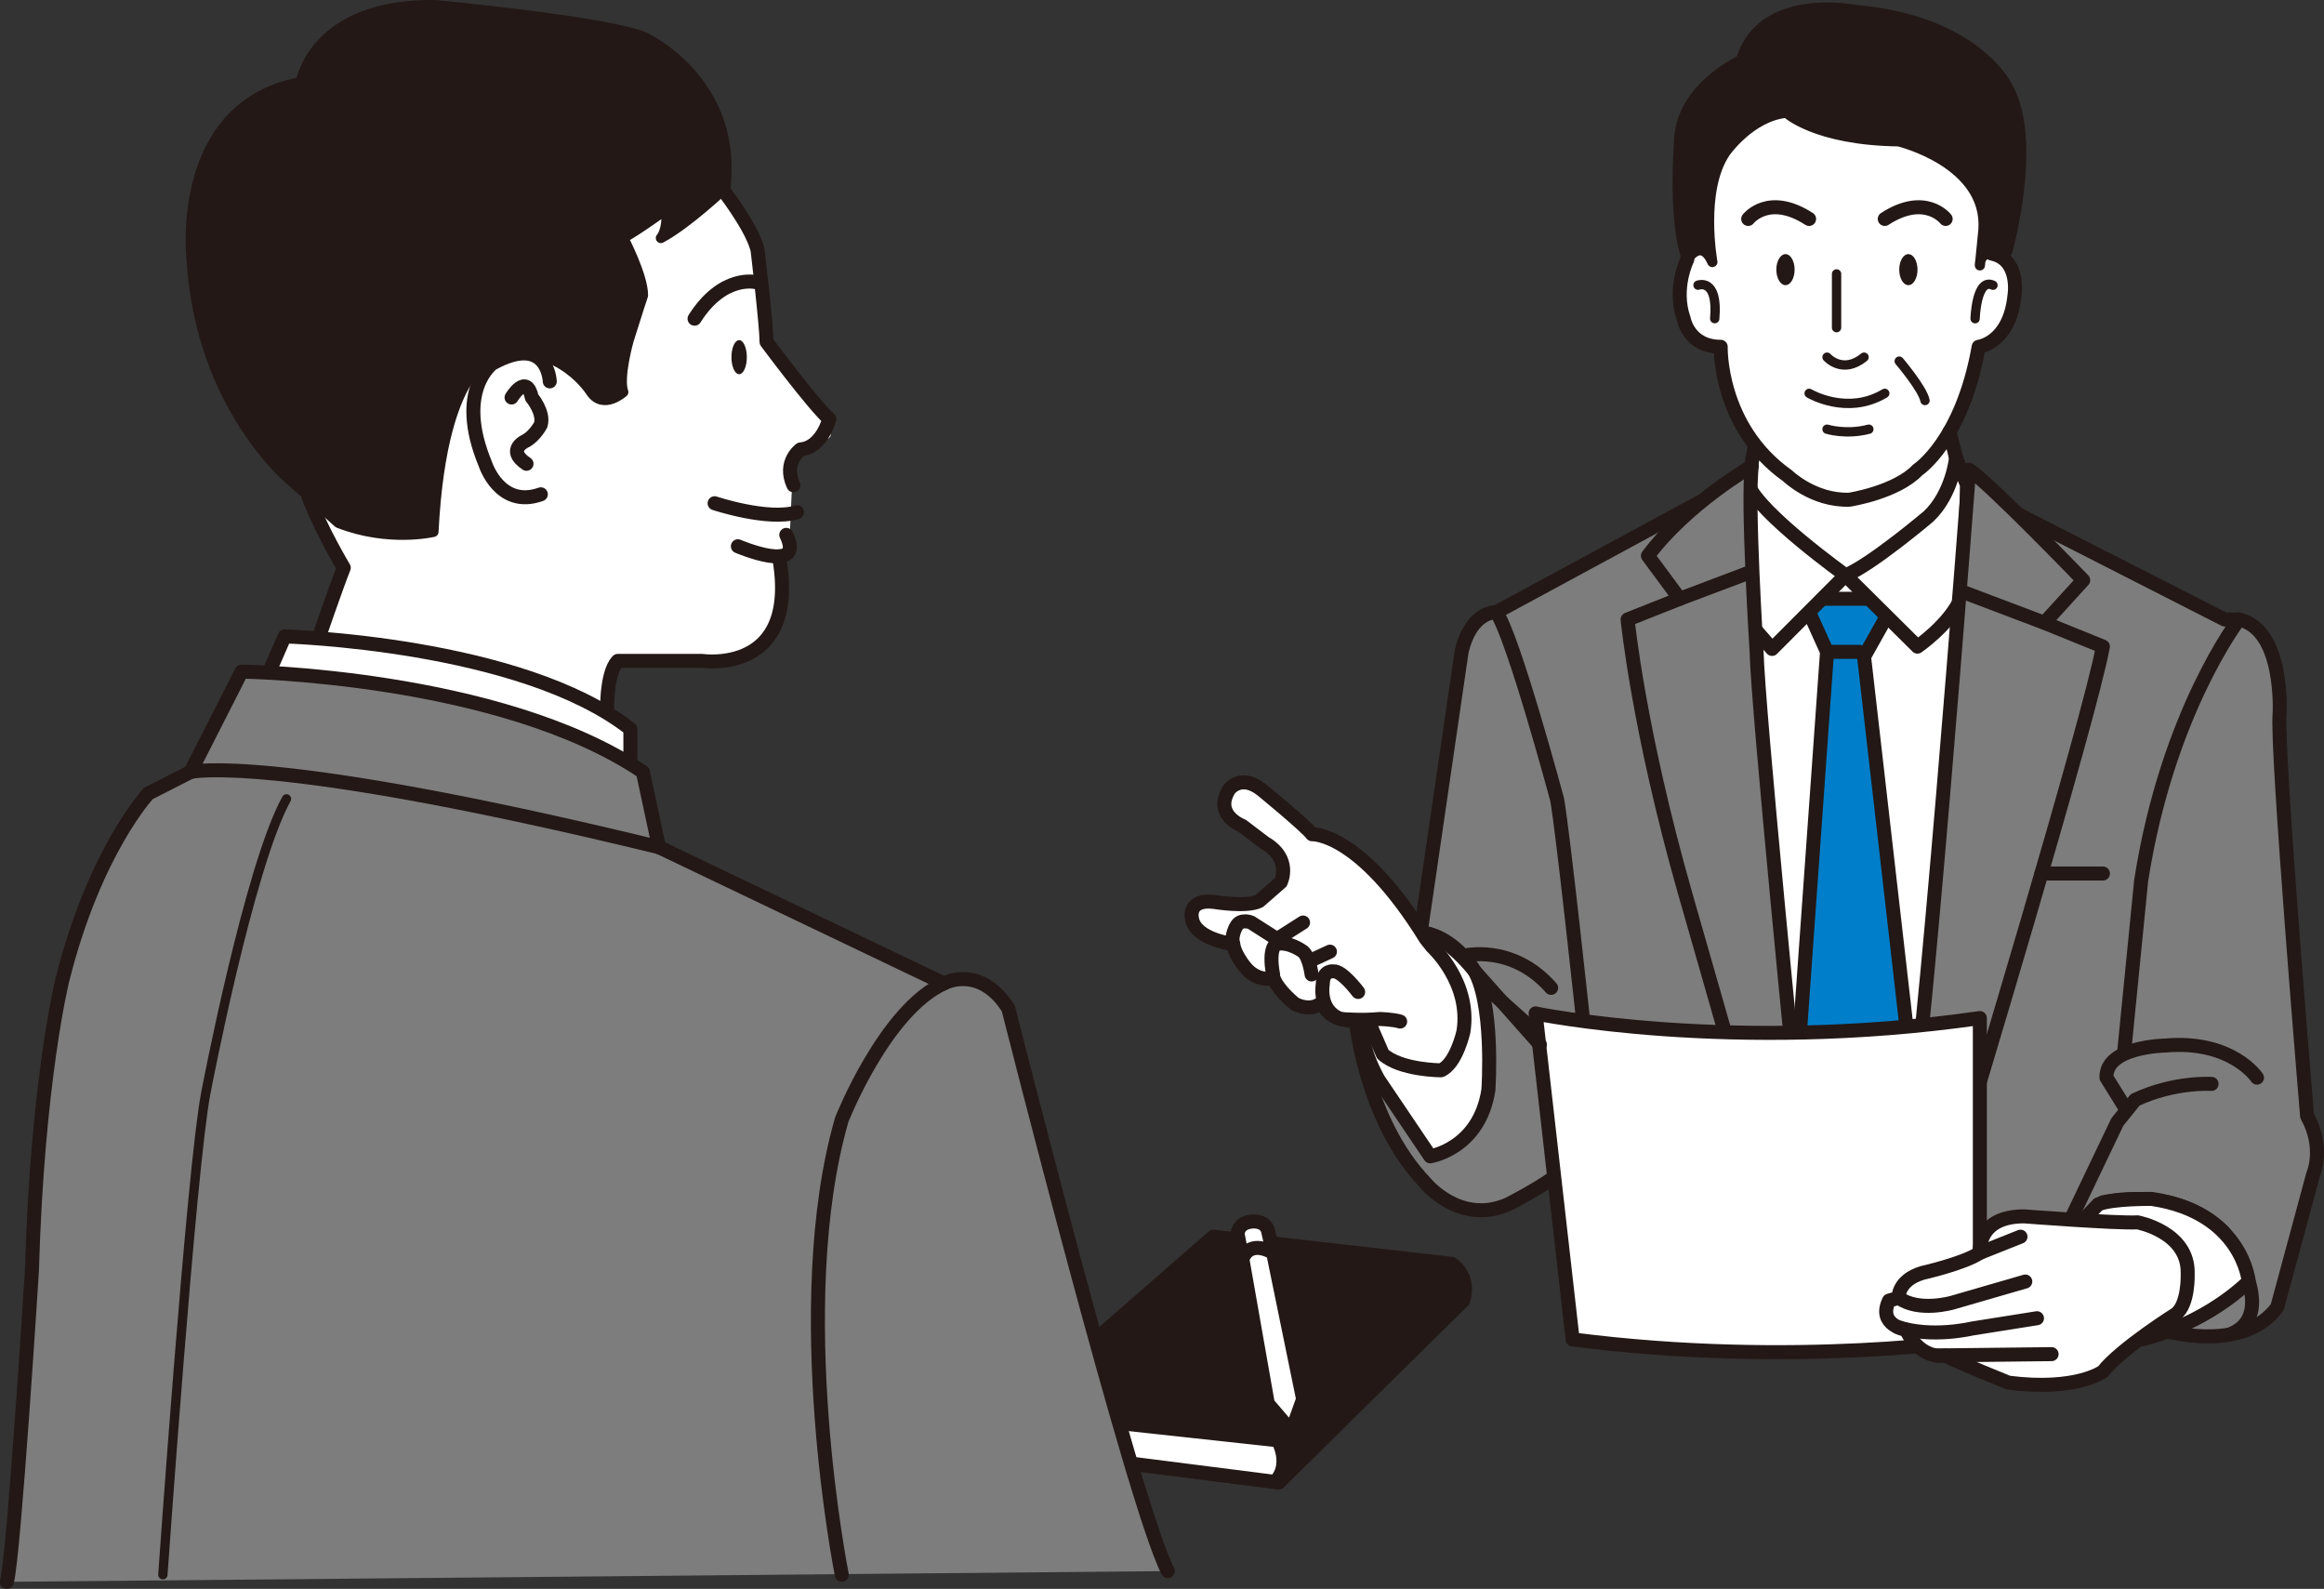 <?xml version="1.0" encoding="UTF-8"?><svg id="_レイヤー_2" xmlns="http://www.w3.org/2000/svg" viewBox="0 0 353.44 241.59"><rect x="0" y="0" width="353.44" height="241.59" fill="#333333" stroke="none"/><defs><style>.cls-1{stroke-width:1.42px;}.cls-1,.cls-2,.cls-3,.cls-4,.cls-5,.cls-6,.cls-7,.cls-8,.cls-9{stroke:#231815;stroke-linecap:round;stroke-linejoin:round;}.cls-1,.cls-8,.cls-9{fill:none;}.cls-2{stroke-width:1.55px;}.cls-2,.cls-3,.cls-10{fill:#231815;}.cls-3,.cls-4,.cls-8{stroke-width:2.13px;}.cls-4,.cls-5,.cls-11{fill:#fff;}.cls-5,.cls-6,.cls-7,.cls-9{stroke-width:2.13px;}.cls-6{fill:#7d7d7d;}.cls-7{fill:#007eca;}.cls-10,.cls-11{stroke-width:0px;}</style></defs><g id="_文字"><path class="cls-11" d="m43.56,67.64c-.18.71,8.61,18.96,8.61,18.96l-4.31,12.51,44.45,13.01s-.99-9.08,1.92-11.62l13.35.07s10.83.72,11.36-11.48l-.55-3.48s3.09-1.47,1.72-4.28l.35-7.66s-1.15-4.34,2.87-5.92c.1-.04.2-.07.3-.11,4.38-1.47,2.02-1.29,2.48-3.83l-9.26-11.44-1.91-15.22s-5.18-10.76-9.31-12.94l-55.35,33.06-6.72,10.37Z"/><path class="cls-3" d="m184.55,188.04l36.23,4.13s2.93,1.78,1.74,5.59l-28.03,27.65-36.37-4.63-1.91-8.04,28.33-24.7Z"/><path class="cls-5" d="m158.94,215.19c.54,0,35.42,3.81,35.42,3.81,0,0,2.13,3.67-.43,6.33l-34.98-4.45v-5.69Z"/><path class="cls-5" d="m188.23,187.67s-.09-1.63,2-1.91c0,0,2.2-.36,2.63,1.45l.75,3.28-4.67.93-.71-3.76Z"/><path class="cls-5" d="m188.94,191.43l3.87,21.99,3.61,4.22,1.76-4.9-4.56-22.24s-3.44-2.2-4.67.93Z"/><path class="cls-6" d="m266.05,72.26l-38.5,20.83s-3.81-.26-5.27,6.03l-6.54,44.79,17.8,29.06,27.43,25.11,69.38,4.5s11.08,2.89,15.98-3.82l5.45-20.16s1.82-4-.91-8.9c0,0-4.72-56.12-4.18-61.2,0,0,.73-12.8-6.18-14.3h-2.18l-33.6-17.12-7.99-3.4-30.69-1.4Z"/><rect class="cls-11" x="262.94" y="88.22" width="39.85" height="70.66"/><path class="cls-11" d="m267.28,61.53l-1.06,13.81s10.74,10.38,14.46,12.14c3.72,1.76,0,.75,0,.75l13.43-10.57s4.83-3.62,2.59-7.67l-1.21-8.51"/><path class="cls-6" d="m206.22,155.31s1.47,15.08,10.54,24.54c0,0,5.18,6.43,12.46,3.33,0,0,9.01-4.36,12-8.58l-1.09-11.85-24.38-21.72-9.53,14.29Z"/><polygon class="cls-7" points="275.14 93.09 277.86 99.11 273.27 163.56 280.96 169.69 290.79 163.56 283.49 99.86 287.67 92.4 286.64 91.05 275.14 91.05 275.14 93.09"/><line class="cls-7" x1="278.17" y1="99.11" x2="282.76" y2="99.11"/><path class="cls-4" d="m302.92,38.56c4.36.91,3.45,6.36,3.45,6.36-.73,7.26-5.45,7.81-5.45,7.81-2.54,14.35-9.26,18.71-9.26,18.71-3.27,3.45-10.4,4.54-10.4,4.54-5.49.18-9.4-3.63-9.4-3.63-10.53-7.45-10.17-19.62-10.17-19.62-4.9,0-5.63-4.27-5.63-4.27-1.63-4.63.54-8.99.54-8.99l1.63-15.26,14.69-12.53,22.96,4.72,7.21,7.81-.18,14.35Z"/><path class="cls-8" d="m265.87,33.29s3.09-4,9.26,0"/><path class="cls-10" d="m272.93,41c0,1.3-.62,2.36-1.39,2.36s-1.39-1.06-1.39-2.36.62-2.36,1.39-2.36,1.39,1.06,1.39,2.36Z"/><path class="cls-8" d="m295.9,33.29s-3.09-4-9.26,0"/><path class="cls-10" d="m288.84,41c0,1.3.62,2.36,1.39,2.36s1.39-1.06,1.39-2.36-.62-2.36-1.39-2.36-1.39,1.06-1.39,2.36Z"/><line class="cls-1" x1="279.31" y1="49.82" x2="279.31" y2="41.65"/><path class="cls-1" d="m258.24,43.36s3.09-1.17,2.54,5.09"/><path class="cls-1" d="m300.38,48.46s.18-6.29,2.72-5.09"/><path class="cls-1" d="m277.86,54.31s2.36,2.68,5.63,0"/><path class="cls-1" d="m288.84,54.91s3.55,4.17,3.92,5.99"/><path class="cls-1" d="m275.14,59.81s5.75,3.45,11.5,0"/><path class="cls-1" d="m277.86,65.26s2.91.91,6.36,0"/><path class="cls-5" d="m265.87,73.66s.18,16,.91,21.87l2.72,3.14,11.17-11.2s-13.17-9.43-14.8-13.81Z"/><path class="cls-5" d="m297.48,69.62s-.54,5.45-4.18,8.9c0,0-8.72,7.38-12.62,8.96l10.93,10.84s4.78-3.27,6.59-7.27c0,0,.98-12,.93-17.38l-1.65-4.05Z"/><path class="cls-6" d="m266.42,70.89s-9.81,5.63-15.8,13.62l4.84,6.54-7.93,3.14s1.63,16.66,8.72,41.54l12.53,43.77,2.77.73,1.73-12.8s-5.95-59.71-6.13-68.31c0,0-1.45-22.96-.73-28.22Z"/><line class="cls-6" x1="265.87" y1="87.12" x2="255.46" y2="91.05"/><path class="cls-6" d="m299.47,71.43s-7.34,97.17-9.57,103.16l8.66-1.63s19.25-63.57,21.25-74.65l-8.89-3.61,5.9-6.48s-14.44-14.97-17.35-16.79Z"/><line class="cls-6" x1="298.76" y1="90.1" x2="310.92" y2="94.7"/><path class="cls-9" d="m240.81,155.6s-3.09-28.95-4-34.04c0,0-6.72-24.99-9.26-28.48"/><line class="cls-9" x1="319.82" y1="132.82" x2="310.47" y2="132.82"/><path class="cls-9" d="m340.52,94.19s-10.9,14.12-14.89,39.73l-2.54,25.61"/><path class="cls-9" d="m343.25,163.86s-3.81-5.79-13.99-4.88c0,0-9.08.14-8.9,4.88l2.72,4.38"/><path class="cls-9" d="m336.34,164.81s-5.63-.39-11.62,2.43l-2.72,3.38-6.85,14.33"/><path class="cls-9" d="m317.82,184.95l2-2.13s11.08-2.75,18.34,4.5c0,0,9.13,12.48.93,15.59"/><path class="cls-5" d="m325.74,203.66s9.01-1.94,16.25-8.81c0,0-.93-10.47-14.73-12.55,0,0-5.99-.08-8.17.83l-3.09,3.27,9.74,17.26Z"/><path class="cls-5" d="m233.54,154.1s29.6,6.15,67.56.7v48.86s-28.15,4.37-61.93,0l-5.63-49.57Z"/><path class="cls-5" d="m301.11,190.5s-.6-5.55,6.72-5.55c0,0,14.17,1.09,17.25.91,0,0,7.81,1.45,7.63,7.81,0,0,.18,4.66-1.82,6.15,0,0-8.35,5.26-11.08,8.73,0,0-4,3-14.35,1.69,0,0-7.81-3.14-9.63-4.13,0,0-3.7.82-5.94-3.9,0,0-4.41-.72-2.6-4.45l1.45-.42s-.18-2.65,3.63-3.79c0,0,6.37-1.44,8.72-3.05Z"/><line class="cls-9" x1="307.28" y1="188.04" x2="301.11" y2="190.5"/><path class="cls-9" d="m308.01,194.86l-11.08,3.21s-5.09,1.49-8.17-.73"/><path class="cls-9" d="m309.79,200.44l-9.95,1.58s-6.11,1.46-11.22-.24"/><line class="cls-9" x1="312.01" y1="205.9" x2="294.49" y2="206.1"/><path class="cls-5" d="m207.02,155.6s-.13,3.61,2.59,8.51l7.9,11.71s7.49-1.15,8.85-10.11c0,0,.95-13.59-2.45-18.63,0,0-3.08-4.81-7.67-5.27l-9.23,13.78Z"/><path class="cls-5" d="m186.87,120.11s1.77-2.59,5.04,0c0,0,6.67,5.45,7.63,6.74,0,0,7.22-.43,17.3,15.89l.95,1.2s5.99,5.45,4.77,12.94c0,0-1.09,4.9-3.41,5.86,0,0-6.13,0-8.85-2.45l-2.04-4.69-3.46-.48s-3.22-.27-3.62-2.86c0,0-1.36,1.77-4.22.41,0,0-2.59-2.04-3.27-3.95,0,0-2.59.82-4.63-2.04,0,0-1.36-1.77-1.5-3.13,0,0-5.72-.68-6.27-3.81,0,0-.82-3.13,3.41-2.59,0,0,4.9.82,6.81-.14l3.27-2.86s1.77-3.54-2.45-5.99l-3.41-2.59s-4.36-1.63-2.04-5.45Z"/><path class="cls-9" d="m198.17,140.27l-3.95,2.52-3.95-2.52s-1.57-.67-2.25.58c0,0-.86,1.41-.48,2.69"/><line class="cls-9" x1="202.26" y1="144.7" x2="199.47" y2="145.99"/><path class="cls-9" d="m199.47,148.17s-.34-2.66-1.29-3.47c0,0-2.18-1.63-4.09-1.16,0,0-1.23.54-.48,4.63"/><path class="cls-9" d="m206.55,150.83s-2.45-3.27-3.75-3.13c0,0-1.63-.27-1.63,1.98,0,0-.75,3.91,2.69,5.26,0,0,3.3.28,5.96,0,0,0,2.03.05,3.12.39"/><path class="cls-9" d="m222.52,145.34s7.39-1.94,13.38,4.87"/><path class="cls-9" d="m216.76,141.89s2.95.2,7.51,5.76l9.92,11.17"/><path class="cls-2" d="m45.74,12.5S47.65.51,66.18.78c0,0,26.15,2.45,31.88,4.9,0,0,14.17,6.54,12.26,22.88,0,0-5.72,5.45-9.81,7.63,0,0,1.09-1.09.82-4.36,0,0-4.09,3-6.54,4.36,0,0,3,5.72,3,8.72,0,0-.82,2.45-2.18,6.81,0,0-1.63,5.72-.82,7.9,0,0-3,2.72-4.9,0,0,0-4.63-7.52-13.89-5.89,0,0-8.72.44-10.08,27.14,0,0-6.81,1.63-14.44-1.36,0,0-5.45-4.9-7.08-6.27,0,0-13.89-11.17-15.26-33.78,0,0-2.72-23.43,16.62-26.97Z"/><path class="cls-8" d="m107.59,25.84s6.81,8.17,7.63,12.26c0,0,1.36,11.44,1.36,13.89,0,0,7.08,9.54,9.54,11.71,0,0-1.09,4.36-4.36,4.63,0,0-2.72,1.91-1.09,5.45"/><path class="cls-8" d="m108.68,76.52s8.17,2.72,12.53,1.36"/><path class="cls-8" d="m112.22,83.06s10.35,4.43,7.36-1.73"/><path class="cls-8" d="m92.33,108.94s-.27-6.54,1.63-8.45h12.8s14.98,2.27,11.71-15.89"/><path class="cls-8" d="m114.94,42.9s-5-1.25-9.31,5.56"/><path class="cls-8" d="m83.61,57.99s-.27-7.36-8.72-2.72c0,0-5.72,4.09-1.09,15.26,0,0,2.18,6.87,8.45,4.63"/><path class="cls-8" d="m77.8,60.44s2.27-3.81,3.08,0c0,0,1.91,2.28,1.36,4.14,0,0-.81,1.58-2.17,2.4,0,0-3.26,1.36,0,3.54"/><path class="cls-10" d="m113.58,54.31c0,1.43-.52,2.59-1.17,2.59s-1.17-1.16-1.17-2.59.52-2.59,1.17-2.59,1.17,1.16,1.17,2.59Z"/><path class="cls-8" d="m48.19,97.77s3-8.72,4.09-11.44c0,0-3.44-5.72-5.4-10.9"/><path class="cls-4" d="m40.84,102.4l2.45-5.63s35.96,1,52.58,14.08v4.9l-55.03-13.35Z"/><path class="cls-6" d="m177.6,238.89c-5.18-10.08-24.25-85.55-24.25-85.55-4.36-6.81-9.81-3.81-9.81-3.81l-43.32-20.71-2.45-11.44c-21.8-14.71-61.03-15.26-61.03-15.26l-7.76,15.26-6.41,3.27s-8.17,8.72-13.08,28.33c0,0-3.81,15.26-4.63,44.14,0,0-2.72,43.32-3.81,47.4"/><path class="cls-8" d="m128.02,239.44s-8.17-40.87,0-69.2c0,0,6.54-16.62,15.53-20.71"/><path class="cls-8" d="m28.99,117.38s11.85-3,71.24,11.44"/><path class="cls-1" d="m24.77,239.44s4.36-62.12,6.54-73.29c0,0,6.54-34.33,12.26-44.68"/><line class="cls-5" x1="266.74" y1="68.52" x2="266.22" y2="71.43"/><line class="cls-5" x1="296.48" y1="65.66" x2="297.48" y2="69.62"/><path class="cls-2" d="m271.68,17.13s4.36,4.18,17.07,4.36c0,0,13.62,3.27,12.9,13.44l-.54,5.42s-.18-2.88,3.27-1.24l.91-.91s4.72-16.89,0-25.06c0,0-4.72-9.99-23.07-11.62,0,0-14.35-2.91-17.44,7.63,0,0-9.44,4.18-9.44,12.71,0,0-.91,12.35,1.27,17.62,0,0,2.09-3.45,3.81.36,0,0-2-10.9,2-16.71,0,0,3.81-5.45,9.26-5.99Z"/></g></svg>